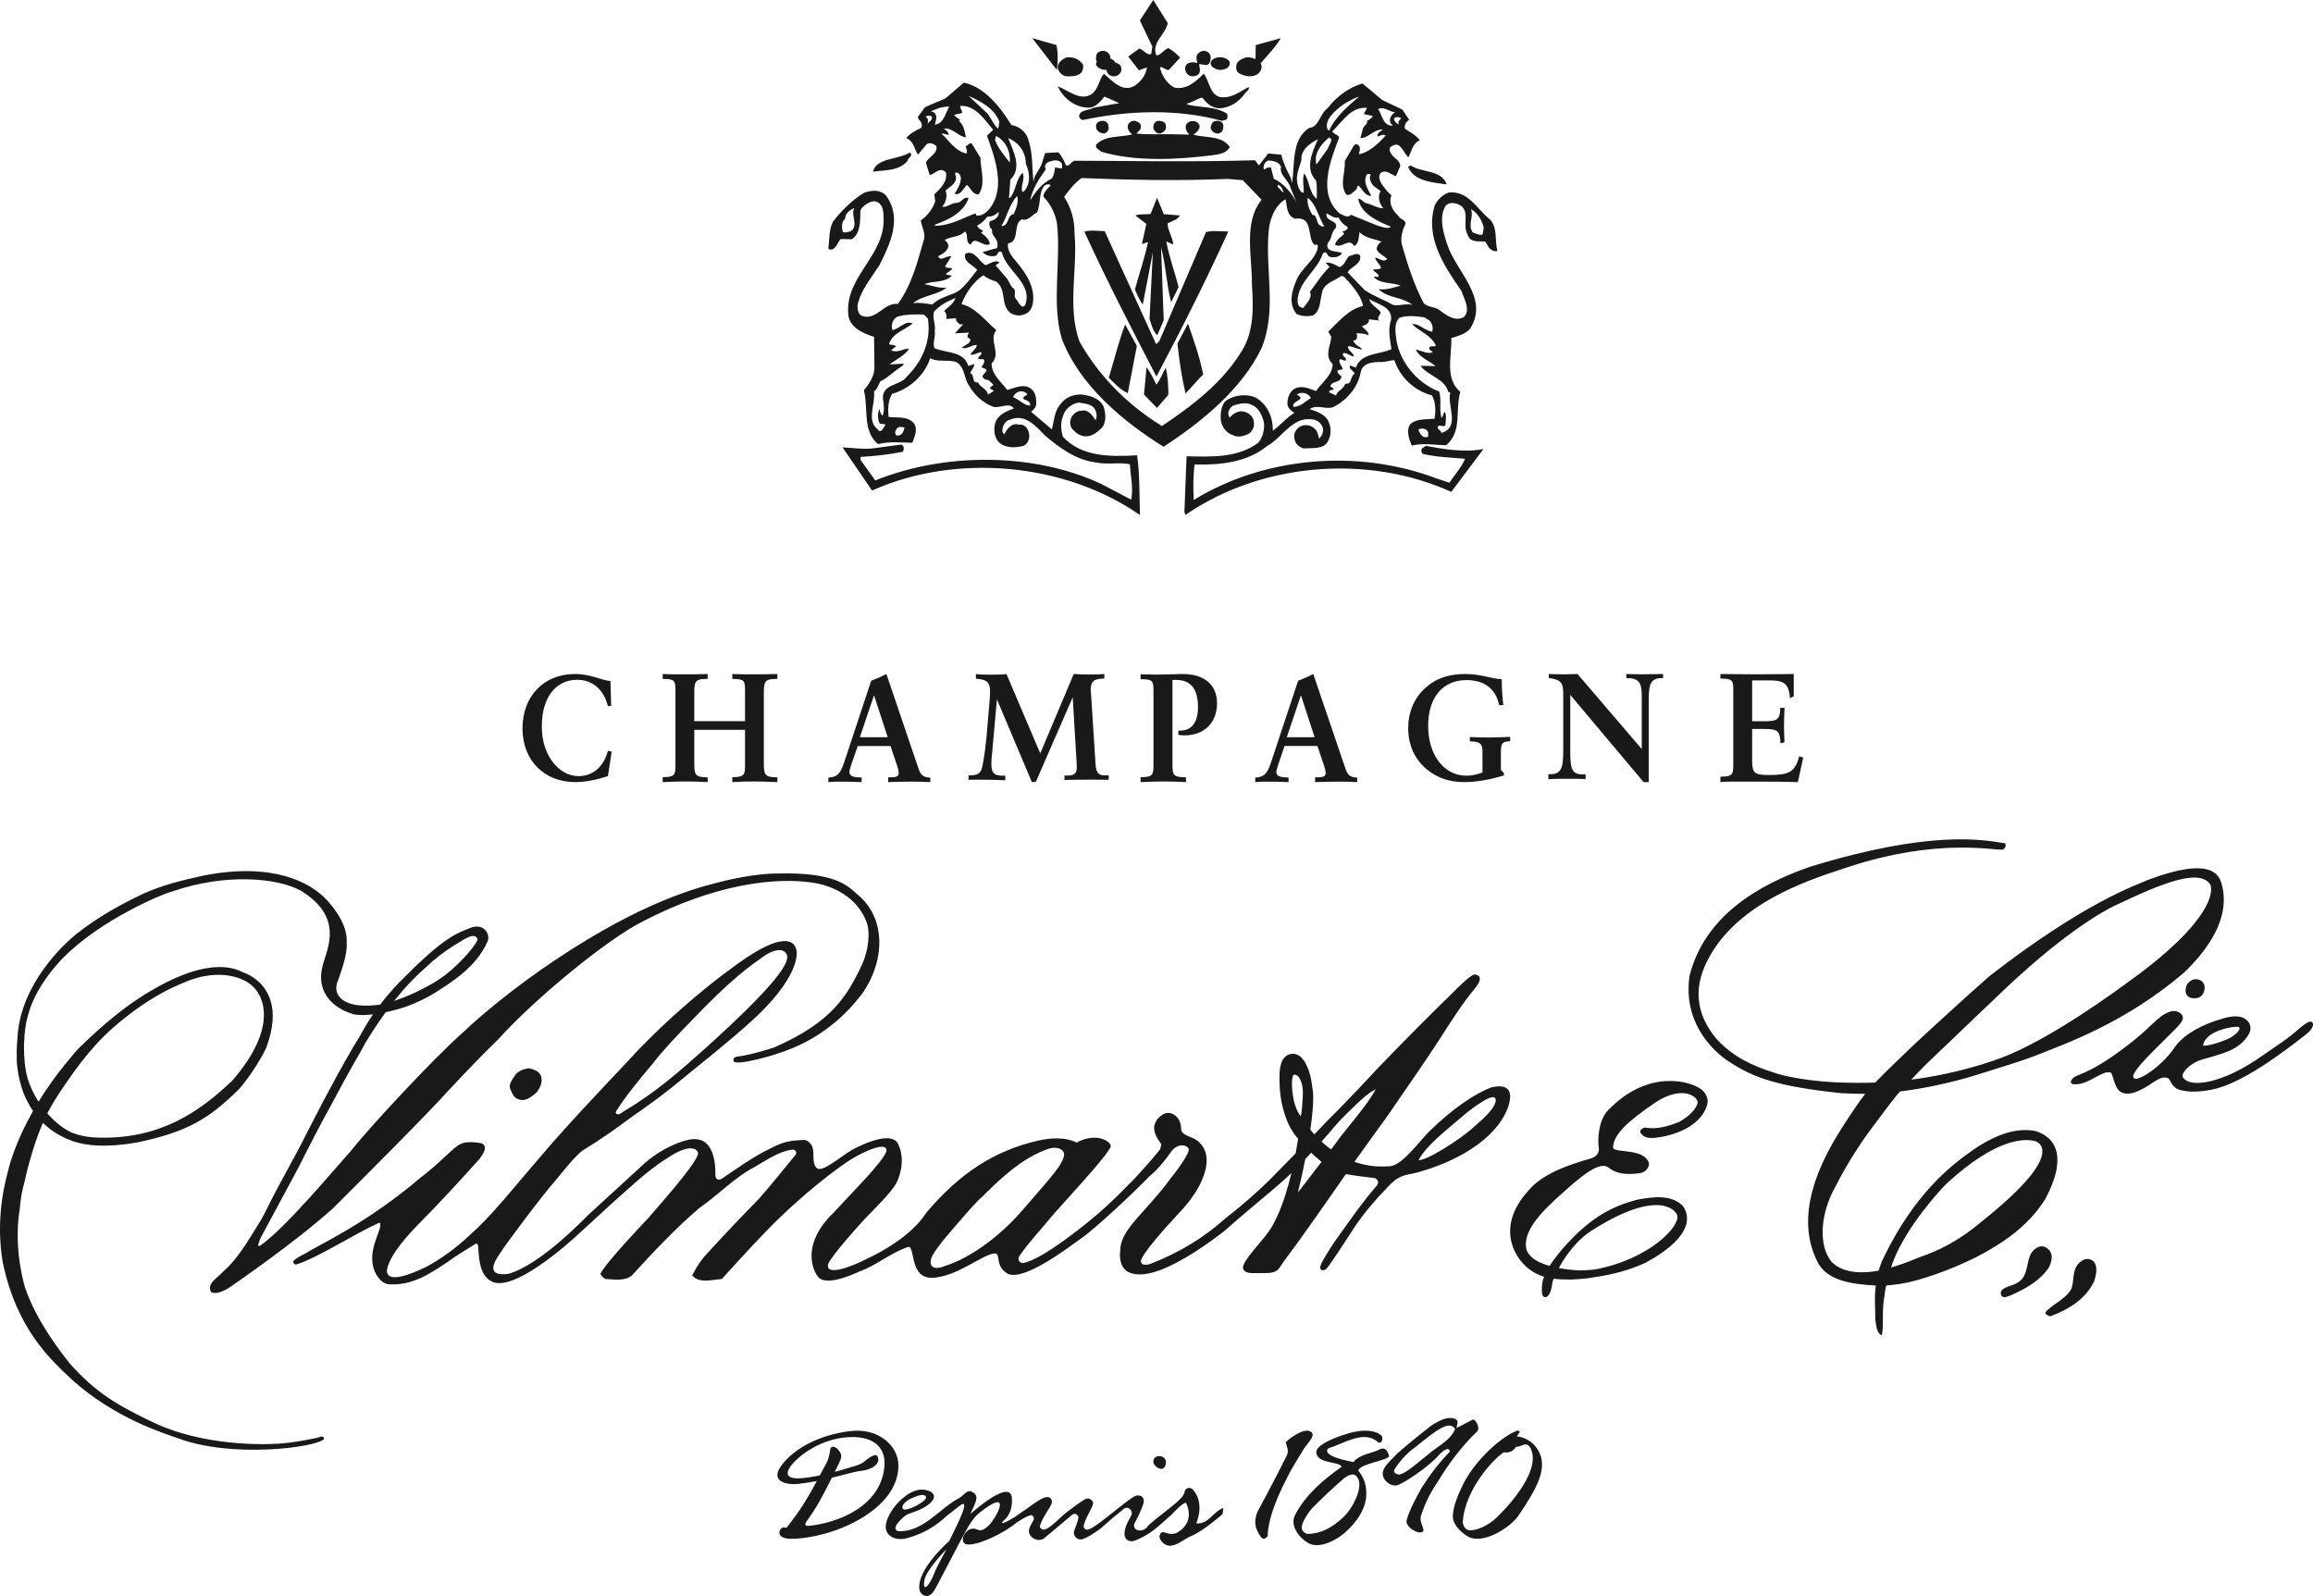 <svg xmlns="http://www.w3.org/2000/svg" xmlns:xlink="http://www.w3.org/1999/xlink" width="300" height="207" viewBox="0 0 300 207">
  <defs>
    <path id="path-1" d="M163.496,8.221 C163.537,8.282 163.574,8.347 163.604,8.415 C163.737,8.892 163.434,9.364 163.143,9.599 C162.408,10.064 161.541,9.931 160.829,9.562 C160.253,9.312 160.269,8.715 160.419,8.243 C160.579,7.885 161.166,7.538 161.752,7.422 C162.156,7.431 162.528,7.517 162.838,7.668 L162.874,5.849 L166.116,4.948 C165.474,6.08 164.429,7.128 163.496,8.221 Z M144.627,8.111 C144.964,8.185 145.281,8.358 145.407,8.65 C145.628,9.415 145.037,9.908 144.45,9.896 C143.98,9.886 143.636,9.622 143.525,9.119 L143.534,9.069 C142.941,9.103 142.283,8.782 142.149,8.384 C142.153,8.241 142.191,8.098 142.264,7.967 C142.059,7.688 142.168,7.262 142.279,6.933 C142.871,6.312 143.925,6.586 144.028,7.48 L144.005,7.586 C144.308,7.698 144.552,7.867 144.628,8.092 C144.628,8.098 144.628,8.105 144.627,8.111 Z M137.018,5.845 C137.25,6.805 137.225,8.119 137.077,9.072 L133.884,4.948 L137.018,5.845 Z M156.487,8.45 L155.538,8.306 C155.529,8.557 155.757,9.198 155.51,9.578 C155.144,9.953 154.307,10.062 153.958,9.543 C153.722,9.286 153.612,8.773 153.859,8.396 C154.223,8.02 154.82,8.035 155.298,8.167 C155.182,7.781 155.074,7.146 155.439,6.9 C155.929,6.397 156.763,6.542 156.988,7.186 C157.098,7.698 156.969,8.331 156.487,8.45 Z M158.82,8.961 C158.358,9.182 157.751,9.058 157.301,8.711 C156.852,8.364 157.015,7.915 157.331,7.69 C157.951,7.243 159.015,7.373 159.456,7.95 C159.6,8.293 159.428,8.858 158.82,8.961 Z M140.332,9.317 C139.881,9.918 138.991,9.904 138.408,9.894 C137.816,9.882 137.389,9.391 137.251,9.025 C136.97,8.285 137.723,7.687 138.318,7.446 C139.057,7.34 139.784,7.596 140.217,8.093 C140.65,8.343 140.488,8.95 140.332,9.317 Z M151.462,2.994 C151.174,4.469 149.341,5.51 149.954,7.143 C150.474,7.287 150.875,6.487 151.529,6.232 C152.043,6.51 152.555,6.926 153.061,7.476 L151.605,9.059 C151.218,9.189 150.707,8.502 150.445,8.763 C150.683,9.851 151.439,10.943 152.34,11.369 C153.889,11.668 155.075,10.612 156.127,9.555 C156.885,10.519 156.859,12.133 158.147,12.564 C159.559,12.864 160.748,11.942 161.925,11.292 C162.18,11.569 161.524,11.96 161.39,12.229 C160.588,13.283 159.542,13.939 158.249,14.046 C157.214,14.029 156.572,13.478 155.938,12.652 C155.287,12.773 154.633,13.299 153.988,13.418 L153.985,13.556 C155.65,13.99 157.603,13.761 159.138,14.738 C159.263,15.015 159.254,15.411 158.993,15.542 L158.472,15.669 C152.674,14.066 146.199,14.335 140.471,15.563 C140.215,15.563 139.959,15.286 139.965,15.021 C140.107,14.209 141.142,14.369 141.798,13.98 L145.179,13.374 L143.249,12.526 C142.72,13.187 142.057,13.986 141.154,13.964 C139.468,13.932 137.936,12.819 137.19,11.188 C138.602,11.761 140.127,13.135 141.572,12.22 C142.49,11.569 142.517,10.355 143.176,9.563 C144.321,10.53 145.588,12.037 147.164,11.123 C147.951,10.603 148.608,9.805 148.759,8.735 L147.722,9.117 L146.329,7.335 L147.774,6.289 C148.286,6.437 148.791,7.253 149.314,6.991 L149.463,6.054 L147.844,2.655 L149.579,0 L151.462,2.994 Z M150.533,17.286 C150.137,17.417 149.875,17.141 149.613,16.738 C149.497,16.191 149.768,15.662 150.303,15.669 C150.693,15.68 151.226,15.822 151.219,16.359 C151.335,16.769 150.935,17.159 150.533,17.286 Z M154.783,17.468 C156.359,17.912 158.473,17.542 159.504,19.067 C159.093,19.88 158.162,19.999 157.369,20.116 C152.741,20.707 147.321,21.004 142.857,19.684 C142.599,19.404 141.941,19.256 142.214,18.716 C143.429,17.515 145.4,17.826 146.861,17.44 C146.473,17.167 146.086,16.607 146.357,16.073 C146.633,15.665 147.161,15.54 147.551,15.82 C148.076,15.969 148.064,16.645 147.792,16.918 L147.392,17.319 C148.843,17.487 150.425,17.382 151.874,17.41 L154.255,17.457 C153.991,17.188 153.48,16.487 154.015,15.954 C154.425,15.552 155.476,15.577 155.597,16.397 C155.588,16.802 155.18,17.211 154.783,17.468 Z M157.891,17.319 C157.516,17.308 157.143,17.026 157.025,16.618 C157.028,16.219 157.29,15.679 157.667,15.701 C158.172,15.568 158.799,15.856 158.657,16.522 C158.649,17.061 158.266,17.326 157.891,17.319 Z M143.218,17.319 C142.823,17.314 142.161,17.03 142.17,16.487 C142.051,16.089 142.449,15.684 142.852,15.692 C143.391,15.568 143.78,15.981 143.771,16.393 C143.896,16.794 143.624,17.199 143.218,17.319 Z M187.597,23.916 C185.707,23.644 183.408,23.483 182.645,21.678 L182.925,21.442 C184.384,22.424 186.832,21.992 187.603,23.793 L187.597,23.916 Z M113.223,22.267 C113.681,20.449 116.453,20.74 117.999,19.793 C118.541,20.168 117.704,20.519 117.695,20.884 C116.555,22.203 114.758,22.047 113.223,22.267 Z M187.95,24.961 C190.446,24.741 191.574,27.125 193.255,28.47 C194.274,29.543 193.851,31.24 194.215,32.554 C193.819,32.684 193.302,32.411 193.046,32.012 L192.67,31.355 C191.755,31.204 190.705,31.569 190.332,30.385 C189.57,29.055 190.92,27.115 188.97,26.422 C188.452,26.278 187.924,26.268 187.527,26.657 C186.585,28.076 187.195,30.191 187.691,31.644 C188.797,35.208 193.314,38.704 190.615,42.72 C189.943,43.365 189.025,43.608 188.236,43.855 C188.317,46.216 187.349,49.085 189.404,50.831 C188.705,53.179 189.697,55.954 187.568,57.749 C186.126,57.721 184.56,57.426 183.118,57.792 C182.748,56.996 182.366,55.806 182.902,55.034 C183.712,54.259 185.016,54.418 186.064,54.309 C186.215,53.387 186.242,52.211 185.733,51.284 C183.512,50.711 181.589,48.971 180.858,46.723 C180.329,46.711 179.792,46.965 179.142,46.953 C178.094,46.937 176.784,47.041 176.496,48.213 C176.205,50.045 174.859,51.721 173.271,52.609 C172.208,53.378 170.927,52.302 169.858,53.066 C170.769,53.343 171.938,53.764 172.317,54.69 C172.686,55.488 172.674,56.401 172.264,57.18 C171.713,58.351 170.151,58.059 169.103,58.168 C168.58,58.024 168.064,57.625 167.946,57.1 C167.7,56.434 167.972,55.783 168.504,55.4 C169.029,55.019 169.953,55.039 170.462,55.571 C170.85,55.843 170.971,56.371 171.088,56.899 C171.488,56.51 171.768,55.859 171.515,55.33 C171.265,54.799 170.748,54.398 170.092,54.383 C167.614,54.071 166.249,56.801 164.398,57.812 C161.737,59.987 158.324,60.317 154.925,60.249 C154.764,61.829 154.734,63.26 154.832,64.84 C163.975,59.253 176.04,58.172 186.306,62.05 L187.995,62.611 C188.67,61.574 189.61,60.541 190.021,59.501 C188.191,59.336 186.359,59.301 184.535,58.868 C184.285,58.597 184.291,58.207 184.55,58.082 L184.948,57.831 C187.296,58.266 189.903,58.715 192.403,58.241 L188.236,63.795 C177.339,58.856 163.564,60.032 153.748,66.783 L153.621,66.388 L153.901,59.179 C157.041,59.239 160.567,59.441 163.229,57.394 C163.766,56.752 164.049,55.703 163.934,54.787 C163.688,53.863 163.316,52.938 162.406,52.529 C161.631,52.119 160.712,52.357 159.922,52.609 C159.387,52.99 159.115,53.64 159.495,54.174 C159.892,53.654 160.697,53.149 161.47,53.426 C161.993,53.565 162.638,54.106 162.626,54.761 C162.745,55.289 162.474,55.806 162.071,56.192 C161.417,56.57 160.489,56.817 159.845,56.407 C158.931,56.136 158.298,55.066 158.321,54.151 C158.333,53.235 158.489,52.184 159.279,51.807 C160.345,51.176 161.913,51.07 162.949,51.617 C164.501,52.567 165.124,54.285 165.088,55.859 C166.019,55.224 166.822,54.186 167.885,53.553 C167.5,53.283 166.85,52.877 166.995,52.095 C167.01,51.436 167.423,50.528 168.213,50.279 C169.133,50.044 169.907,50.443 170.686,50.722 C171.497,49.557 172.825,48.666 172.85,47.224 C171.694,46.152 172.643,44.726 172.662,43.676 L172.28,43.014 C173.614,41.73 174.96,40.053 176.798,39.692 C176.56,38.505 175.793,37.576 174.902,36.502 C174.637,36.369 174.264,35.444 173.729,35.956 C172.936,36.465 171.614,36.833 171.461,38.009 C171.18,39.056 171.285,40.24 170.363,40.877 C169.568,41.124 168.656,40.971 168.137,40.699 C167.115,39.371 167.54,37.802 168.089,36.502 C168.65,34.811 170.763,33.67 170.93,31.974 C170.939,31.573 170.542,31.831 170.41,31.694 C169.512,30.633 170.348,28.021 167.987,28.366 C166.819,27.945 166.971,26.77 166.736,25.844 C165.402,26.613 164.715,28.301 164.557,29.876 C164.064,35.109 165.664,40.258 163.602,45.201 C161.008,50.531 155.818,54.757 150.913,57.943 C145.483,54.555 139.946,49.849 137.708,43.904 C136.352,39.285 137.649,33.796 137.085,28.934 C136.854,27.621 136.216,26.422 135.326,25.49 C135.338,24.961 135.867,24.447 136.266,24.063 C136.143,23.799 135.741,23.924 135.488,24.051 C134.678,24.951 135.045,26.399 134.497,27.573 C133.837,27.82 133.428,28.728 132.518,28.446 C131.326,29.083 132.327,31.334 130.75,31.566 C130.604,32.215 130.988,32.878 131.373,33.413 C132.777,35.017 134.049,36.746 134.016,38.713 C133.998,39.632 133.72,40.542 132.795,40.785 C132.266,41.034 131.616,40.897 131.1,40.625 C129.678,39.546 130.633,37.596 129.212,36.518 C128.688,36.372 128.042,36.107 127.532,35.698 C126.204,36.591 125.258,38.012 124.706,39.445 C126.53,39.875 127.807,41.61 129.224,42.815 C128.151,44.105 129.948,45.848 128.612,47.132 C128.586,48.576 129.872,49.516 130.639,50.583 C131.56,50.341 132.75,49.708 133.658,50.381 C134.299,50.788 134.416,51.578 134.401,52.365 C134.392,52.757 134.118,53.147 133.723,53.402 L136.428,55.687 C136.713,54.638 136.74,53.326 137.541,52.425 C138.21,51.524 139.135,51.147 140.311,51.168 C141.356,51.32 142.66,51.61 143.162,52.8 C143.409,53.59 143.517,54.644 142.974,55.42 C142.447,55.932 141.908,56.449 141.125,56.565 C140.466,56.678 139.819,56.407 139.307,55.869 C138.789,55.468 138.672,54.811 138.944,54.163 C139.218,53.64 139.747,53.256 140.269,53.268 C141.197,53.025 141.822,54.086 142.081,54.484 C142.352,54.095 142.234,53.437 141.979,53.036 C141.597,52.375 140.681,52.357 139.899,52.211 C139.113,52.327 138.185,52.963 137.905,53.875 C137.491,54.921 137.609,55.706 137.849,56.63 C140.287,59.301 144.078,59.247 147.486,59.048 C147.833,61.42 147.774,64.308 147.856,66.801 C138.176,60.047 124.063,58.721 113.104,63.619 L109.286,58.032 C110.596,58.059 112.029,58.35 113.471,58.118 L116.886,57.661 C117.274,57.797 117.265,58.19 117.129,58.581 C115.422,58.942 113.453,59.164 111.619,59.26 L111.616,59.655 L113.524,62.315 C122.494,58.689 134.016,58.654 142.83,62.765 L146.722,64.811 C147.011,63.239 146.647,61.917 146.549,60.213 C145.113,59.922 143.665,60.29 142.234,59.994 C139.624,59.679 137.556,58.201 135.502,56.451 C134.34,55.251 132.932,53.644 131.088,54.398 C130.433,54.52 130.025,55.162 130.013,55.821 C130.007,56.082 130.133,56.217 130.263,56.348 C130.539,55.7 131.212,54.794 132.118,55.072 C132.777,54.953 133.291,55.492 133.412,56.018 C133.661,56.678 133.379,57.587 132.721,57.841 C131.67,58.086 130.359,58.187 129.458,57.254 C128.95,56.587 128.833,55.667 129.117,54.754 C129.532,53.709 130.583,53.337 131.508,52.963 C130.873,52.163 129.804,52.93 128.894,52.784 C127.332,52.223 126.18,51.022 125.425,49.565 C125.046,48.641 124.944,47.322 123.906,46.91 C122.861,46.63 121.545,46.99 120.641,46.454 C119.942,48.666 117.945,50.464 115.703,51.078 C115.166,51.984 115.148,53.031 115.252,54.083 C116.297,54.234 117.874,53.874 118.643,55.069 C119.011,55.863 118.605,56.647 118.329,57.426 C116.889,57.394 115.321,57.232 113.877,57.599 C111.814,55.85 112.658,52.983 112.047,50.609 C112.719,49.837 113.395,48.8 113.416,47.748 L113.369,43.68 C111.934,43.258 110.118,42.44 110.02,40.729 C109.594,35.735 115.013,33.091 114.587,27.96 C114.608,27.175 114.365,26.253 113.453,26.107 C112.799,26.091 112.002,26.601 111.595,27.249 C111.567,28.56 111.665,30.266 110.473,31.029 L109.031,31.003 C108.634,31.391 108.343,32.691 107.438,32.286 C107.588,31.104 107.491,29.79 108.032,28.755 C109.107,27.33 110.578,25.92 112.032,25.026 C112.954,24.654 114.134,24.545 114.904,25.344 C117.073,28.277 115.437,31.655 114.07,34.381 C112.993,36.065 111.653,37.614 111.222,39.576 C111.21,40.227 111.327,40.882 111.976,41.029 C113.801,41.459 114.629,39.245 116.458,39.415 C118.347,36.826 119.061,33.692 119.903,30.827 C119.918,29.906 119.539,29.373 119.425,28.584 C120.217,28.072 121.017,27.043 121.299,26.129 L121.19,25.205 C121.992,24.438 122.923,23.54 122.688,22.352 C121.915,21.55 121.243,22.589 120.587,22.708 L120.091,21.116 C120.368,20.339 121.69,19.971 121.443,18.916 C121.058,18.649 120.538,18.378 120.144,18.759 L119.07,20.052 C118.559,19.383 118.578,18.335 117.539,17.915 C117.942,17.406 118.738,16.896 119.395,16.646 C119.795,16.259 119.413,15.727 119.157,15.457 L119.031,15.194 L119.974,13.9 L122.611,12.772 L125.011,10.721 C127.754,11.3 129.788,13.963 131.185,16.222 C132.231,16.373 133.129,17.178 133.373,18.106 C133.992,19.956 133.828,21.656 134.049,23.626 C134.066,22.711 134.866,22.067 135.144,21.155 L135.561,19.852 L137.267,19.754 C137.782,20.286 138.031,20.952 138.281,21.475 C138.672,21.615 138.944,20.967 139.341,20.845 C147.196,20.869 154.915,21.024 162.77,20.783 L163.285,21.454 L164.495,19.901 L166.187,20.064 C166.434,21.116 166.936,22.183 167.438,23.106 L167.555,23.764 C167.996,21.546 167.408,18.121 169.79,16.598 C171.1,16.489 171.139,14.786 172.199,14.022 C173.405,12.468 175.001,11.319 176.717,10.83 L179.287,12.977 L181.882,14.209 L182.775,15.543 C182.378,15.796 182.114,16.183 182.227,16.709 C182.866,17.118 183.657,17.522 184.156,18.192 C183.231,18.568 183.09,19.611 182.673,20.394 C182.021,19.852 181.663,18.274 180.619,18.907 C180.082,19.027 180.199,19.686 180.452,19.956 C180.708,20.48 181.621,20.765 181.607,21.555 L181.054,22.854 C180.538,22.711 179.765,21.911 179.106,22.418 C178.702,22.807 178.951,23.469 179.204,23.861 C179.589,24.397 179.977,24.931 180.482,25.335 C180.073,26.244 180.581,27.305 181.345,27.974 C181.598,28.504 182.517,28.524 182.24,29.174 C181.842,29.95 181.553,31.127 181.921,32.051 C182.652,34.56 183.404,36.934 184.661,39.325 C185.17,39.861 185.962,39.745 186.606,40.152 C187.512,40.82 188.67,41.766 189.857,41.13 C190.794,40.232 189.903,38.772 189.534,37.716 C187.246,34.389 184.825,30.798 186.088,26.624 C186.497,25.844 187.161,25.205 187.95,24.961 Z M192.295,30.423 L192.448,29.504 C192.203,28.584 191.699,27.653 190.791,27.115 C191.161,28.167 190.353,29.073 190.994,30.138 C191.382,30.272 191.904,30.547 192.295,30.423 Z M188.097,50.935 L187.836,50.797 C187.349,49.085 185.26,48.782 184.236,47.447 L186.2,47.486 C185.428,46.814 184.123,46.393 183.627,45.338 C184.406,45.48 185.312,46.029 185.842,45.641 L185.457,45.376 C185.075,44.711 186.118,44.995 186.249,44.864 C185.624,43.409 184.061,42.984 183.16,42.048 C184.082,41.935 184.72,42.871 185.762,43.017 C185.906,42.497 185.783,41.971 185.401,41.569 L184.751,41.165 C183.836,41.011 182.412,40.856 181.491,41.228 C180.948,41.742 180.933,42.662 181.04,43.448 C181.245,46.603 183.675,49.667 186.655,50.778 C187.022,51.833 186.612,53.268 186.982,54.195 C187.249,53.935 187.123,53.673 187.386,53.417 C187.642,53.812 187.503,54.597 187.493,54.99 C187.484,55.516 186.837,55.106 186.57,55.233 C186.171,55.619 186.952,55.767 186.942,56.157 C189.448,55.424 187.669,52.633 188.097,50.935 Z M176.969,37.596 C178.132,38.405 179.436,38.83 180.605,39.509 C181.251,39.781 182.44,39.284 183.204,39.555 C181.926,38.481 179.971,38.704 178.804,37.499 C179.848,37.65 180.763,37.279 181.682,37.035 C180.523,36.616 178.951,36.848 178.181,35.915 C178.446,35.792 178.702,36.057 178.837,35.798 C178.711,35.398 178.199,35.26 178.067,34.994 C178.464,34.871 178.854,35.01 179.121,34.752 C179.001,34.223 178.353,33.819 178.363,33.429 C178.887,33.435 179.398,34.104 179.929,33.588 C179.544,33.186 179.025,33.043 178.64,32.514 C178.39,32.113 178.792,31.591 179.186,31.341 C178.15,30.93 177.1,30.91 176.329,30.105 C176.193,30.761 176.305,31.551 175.641,31.927 C175.01,30.738 174.061,32.292 173.153,31.745 C173.303,31.094 173.966,30.711 174.363,30.327 L174.108,30.061 C174.375,29.936 174.902,29.814 174.775,29.419 C174.258,29.145 173.873,28.746 173.62,28.215 C172.963,28.333 172.581,27.933 172.064,27.66 C171.778,28.836 173.75,28.477 173.201,29.645 C172.668,30.034 172.78,30.955 172.249,31.463 C171.697,32.774 173.535,32.539 174.052,32.815 C173.784,33.334 173.127,33.453 172.471,33.311 C172.085,33.166 172.098,32.381 171.565,32.898 C170.865,35.111 168.354,36.508 168.301,39.001 C168.295,39.389 168.416,39.921 169.071,39.932 C169.476,39.285 170.271,38.64 169.894,37.852 C170.704,36.818 171.383,35.649 172.449,34.619 L171.932,34.081 C172.592,33.968 173.238,34.377 173.756,34.648 C174.416,34.396 174.56,33.614 174.966,33.227 C175.482,33.104 176.02,32.719 176.405,33.123 C176.643,34.309 175.198,34.541 174.789,35.328 L176.969,37.596 Z M175.077,47.4 L175.855,47.678 C176.548,45.724 178.902,46.03 180.482,45.277 C180.252,43.959 180.014,42.645 180.422,41.474 C180.602,39.766 178.634,39.468 177.602,38.791 C177.718,39.45 178.499,39.854 179.007,40.392 C179.26,40.794 178.476,41.034 178.854,41.57 L177.547,41.412 L177.544,41.673 C177.404,42.063 177.01,42.19 176.613,42.316 C176.998,42.714 177.518,42.984 177.506,43.512 C177.124,43.242 176.332,43.227 175.944,43.215 C176.067,43.613 176.055,44.268 175.533,44.125 C175.647,44.787 176.44,44.937 176.693,45.331 C176.029,45.316 175.518,44.912 174.859,44.898 C174.721,45.42 175.503,45.705 175.62,46.222 C175.094,46.216 174.718,45.687 174.19,45.806 C174.049,46.327 174.708,46.339 174.569,46.734 C174.296,46.858 174.175,46.6 173.784,46.589 C173.512,47.105 174.16,47.515 174.147,47.901 L173.497,48.023 C173.353,48.413 173.87,48.684 173.993,48.823 C173.852,49.735 172.813,49.319 172.536,50.106 C172.662,50.237 172.795,50.238 172.921,50.372 C173.174,50.77 172.399,50.362 172.387,50.885 L173.294,51.298 C173.444,50.644 174.225,50.531 174.502,49.748 C175.423,49.902 175.047,48.838 175.706,48.464 C175.589,48.063 174.93,47.92 175.077,47.4 Z M170.222,27.882 C170.622,27.758 170.736,28.417 170.859,28.69 C170.856,28.946 171.244,29.481 171.768,29.358 C171.004,28.165 170.769,26.586 169.617,25.642 C169.467,26.429 169.843,27.226 170.222,27.882 Z M169.103,24.976 C169.121,24.191 168.877,23.27 169.153,22.489 C169.916,23.552 169.759,24.991 170.783,25.798 C170.804,25.009 170.825,24.093 170.704,23.434 C169.162,21.832 170.258,19.62 170.942,18.061 C169.885,18.565 168.689,19.461 168.795,20.77 C168.51,21.82 167.963,22.856 168.339,24.048 C168.453,24.441 168.706,25.097 169.103,24.976 Z M164.85,21.742 L165.214,23.193 C166.507,23.745 167.658,25.208 168.163,26.271 L167.411,24.42 C167.171,23.363 165.879,22.684 166.157,21.638 C165.91,20.978 165.127,20.833 164.471,20.818 C163.945,21.071 163.802,21.589 163.928,21.986 C164.193,21.862 164.585,21.609 164.85,21.742 Z M165.719,23.992 L165.713,24.254 C165.975,24.391 166.222,24.925 166.486,24.925 C166.357,24.53 166.119,23.999 165.719,23.992 Z M135.658,21.951 C134.712,23.246 133.902,24.539 133.609,25.98 C134.284,24.943 135.097,23.779 136.422,23.149 C136.685,22.764 136.824,22.105 136.836,21.716 L137.75,21.861 L137.761,21.469 C137.773,20.81 136.857,20.664 136.328,20.914 C135.937,20.908 135.27,21.421 135.658,21.951 Z M132.586,24.91 C132.983,24.782 133.117,24.397 133.252,24.135 C133.664,23.228 133.428,22.042 133.051,21.247 C133.076,19.805 132.189,18.473 130.759,17.915 C131.382,19.507 132.648,21.76 131.045,23.303 L130.87,25.665 L130.997,25.666 C131.804,24.762 131.702,23.314 132.633,22.417 C133.015,23.213 132.339,23.99 132.586,24.91 Z M129.875,29.315 C130.923,29.336 130.565,27.885 131.482,27.774 C131.757,27.125 132.167,26.211 131.923,25.419 C130.848,26.578 130.691,28.021 129.875,29.315 Z M131.791,38.799 C132.173,39.206 132.416,40.129 132.947,39.611 C134.049,36.746 130.547,35.233 129.942,32.726 C129.687,32.464 129.419,32.717 129.279,33.112 C128.756,33.362 127.84,33.208 127.461,32.678 C128.112,32.554 128.645,32.31 129.299,32.19 C129.572,31.543 129.194,31.003 128.812,30.476 C128.55,30.206 128.827,29.688 128.436,29.547 C128.306,29.285 128.192,28.628 128.589,28.634 C129.111,28.518 129.646,28.003 129.523,27.474 C129.123,27.856 128.729,28.113 128.072,28.099 C127.669,28.613 127.27,29.002 126.738,29.255 C126.858,29.645 127.252,29.787 127.514,29.926 L127.243,30.185 C127.76,30.58 128.278,30.988 128.392,31.65 C127.47,32.159 126.451,30.428 125.908,31.727 C125.129,31.45 125.669,30.413 125.156,30.012 C124.482,30.785 123.311,30.633 122.515,31.135 C122.771,31.273 123.025,31.677 123.023,31.932 C122.876,32.591 122.214,32.969 121.69,33.222 C121.936,34.013 122.735,33.112 123.387,33.258 L122.58,34.55 C122.706,34.815 123.357,34.699 123.487,34.833 C123.351,35.224 122.826,35.212 122.688,35.606 L123.472,35.75 C122.399,36.777 120.969,36.357 119.915,36.86 C120.826,37.005 121.733,37.421 122.781,37.305 C121.455,38.33 119.622,38.298 118.423,39.325 C119.213,39.207 120.124,39.359 120.908,39.501 C121.709,38.734 122.632,38.487 123.554,38.11 C125.005,37.619 125.822,36.057 126.756,35.028 C126.248,34.364 124.811,33.939 125.228,32.898 C126.414,32.393 126.911,33.849 127.819,34.389 C128.342,34.273 129.009,33.629 129.658,34.036 L129.123,34.414 L130.404,35.887 C130.918,36.42 131.036,37.21 131.548,37.484 C131.804,38.012 131.4,38.398 131.791,38.799 Z M124.92,42.074 L124.521,42.066 C124.266,41.935 123.878,41.527 124.016,41.269 L122.706,41.374 C122.846,40.984 122.72,40.588 122.461,40.316 C122.999,39.805 123.657,39.423 123.936,38.64 C123.014,39.022 121.954,39.524 121.151,40.42 C120.873,41.209 121.384,42.004 121.237,42.916 C121.351,43.709 120.947,44.488 121.19,45.15 C122.747,45.837 124.975,45.485 125.595,47.465 L126.383,47.224 C126.377,47.607 125.977,48.003 125.84,48.389 C126.488,48.666 125.942,49.703 126.858,49.59 C127.111,50.25 128.022,50.404 128.139,51.189 L128.935,50.684 L128.418,50.407 C128.424,50.017 128.815,50.152 128.818,49.893 C128.562,49.622 128.306,49.225 127.784,49.216 C126.882,48.671 128.066,48.434 127.942,47.904 L127.296,47.629 C127.431,47.375 127.831,46.984 127.575,46.594 L126.92,46.574 C126.667,46.307 127.59,45.931 127.202,45.659 C126.805,45.78 126.278,46.035 125.884,46.03 C126.028,45.504 126.685,45.263 126.694,44.732 C126.039,44.717 125.375,45.365 124.729,45.09 C125.258,44.705 126.045,44.457 125.798,43.928 L125.533,43.795 C125.413,43.528 125.542,43.399 125.684,43.141 L123.847,43.237 L124.92,42.074 Z M114.516,51.709 C114.423,49.739 116.772,50.048 117.58,48.879 C119.583,46.953 120.814,44.226 120.35,41.329 L119.835,40.794 C118.79,40.773 117.613,40.753 116.691,40.993 C115.903,41.109 115.495,42.018 115.739,42.808 C116.661,42.699 117.336,41.53 118.377,41.947 C117.307,42.841 115.73,43.203 115.307,44.642 C115.571,44.776 115.965,44.65 116.22,44.919 L115.554,45.429 C116.464,45.843 117.132,45.201 117.912,45.213 C117.375,46.121 116.186,46.625 115.383,47.263 L117.225,47.168 L117.086,47.426 C116.029,48.063 115.225,48.969 114.168,49.471 C113.897,49.988 113.755,50.519 113.354,50.767 C113.589,52.216 112.361,54.555 113.786,55.626 C114.294,56.424 114.575,55.384 114.843,55.129 C114.716,54.858 114.189,55.114 114.062,54.847 C113.813,54.317 113.829,53.402 114.1,53.011 C114.091,53.406 114.214,53.667 114.476,53.935 C114.743,53.283 114.631,52.365 114.516,51.709 Z M121.246,29.145 L121.243,29.275 C123.202,29.315 124.796,28.297 126.509,27.677 L126.636,27.939 C127.287,28.084 127.951,27.573 128.356,27.058 C130.5,24.348 129.009,20.375 128.013,17.601 L128.815,16.83 C127.669,15.494 126.527,13.641 124.559,13.731 C124.423,13.989 124.811,14.259 124.799,14.652 L123.754,14.892 C123.875,15.157 124.266,15.298 124.521,15.57 L124.392,15.698 C125.031,16.231 125.147,17.148 125.264,17.811 C124.217,17.66 123.461,16.467 122.408,16.702 C122.667,16.837 123.052,17.11 123.043,17.503 C122.778,17.497 122.392,17.231 122.13,17.353 C123.16,18.295 123.918,19.62 125.351,19.913 C125.487,19.653 125.366,19.259 125.237,18.997 C125.505,18.866 125.775,18.48 126.036,18.613 L127.175,20.473 C127.15,21.914 127.896,23.764 126.953,25.19 C126.165,25.305 125.915,24.384 125.402,23.98 C125.005,24.364 124.592,25.404 123.81,25.133 C124.216,24.48 124.623,23.832 124.632,23.047 C124.512,22.652 124.389,22.387 123.995,22.375 C123.73,22.506 123.986,22.771 123.986,22.902 C124.1,23.826 123.175,24.2 122.641,24.714 C122.891,25.373 122.747,26.159 122.21,26.803 C122.858,26.946 123.396,26.302 124.048,26.313 C124.703,26.328 124.978,25.415 125.631,25.688 C124.938,27.641 122.962,28.524 121.246,29.145 Z M121.141,14.58 C121.653,14.983 121.381,15.633 121.24,16.161 C122.42,16.045 122.577,14.741 123.12,13.83 C122.201,13.812 121.542,14.064 120.753,14.444 L121.141,14.58 Z M120.08,15.22 C120.47,15.356 120.332,15.742 120.33,16.01 C120.593,15.752 120.99,15.494 120.861,15.098 C120.611,14.962 120.082,14.953 120.08,15.22 Z M129.052,18.15 C129.425,19.205 130.324,20.274 130.962,21.073 C131.12,19.764 130.488,18.308 129.197,17.627 L129.052,18.15 Z M129.476,16.709 L129.622,15.797 C129.003,14.082 127.19,13.127 125.631,12.438 L128.072,14.721 C128.586,15.384 128.956,16.314 129.476,16.709 Z M172.228,19.268 C172.372,18.742 173.032,18.102 172.384,17.826 C171.327,18.72 170.381,19.889 170.748,21.338 L172.228,19.268 Z M176.282,12.522 C174.837,13.023 173.512,13.913 172.569,15.077 C172.169,15.591 171.891,16.373 172.274,16.911 L172.401,16.913 C173.226,15.086 174.957,13.678 176.282,12.522 Z M176.896,14.768 L177.306,13.989 C175.216,13.812 174.129,15.76 172.795,17.047 C173.044,17.442 173.571,17.455 173.691,17.853 C172.592,20.717 170.801,25.142 173.762,27.692 C174.15,27.835 174.798,28.369 175.204,27.855 L178.572,29.229 C179.099,29.373 180.008,29.784 180.399,29.401 C178.72,28.709 176.508,27.748 176.156,25.775 C176.548,25.781 176.804,26.182 177.066,26.316 C177.844,26.459 178.616,27 179.41,27.017 C178.89,26.354 178.646,25.564 179.057,24.782 L178.153,24.11 C177.771,23.704 177.518,23.042 177.789,22.657 C177.663,22.524 177.398,22.519 177.266,22.648 C176.724,23.681 177.485,24.616 177.861,25.412 C176.948,25.395 176.705,24.471 176.193,24.063 C175.923,24.194 176.049,24.461 175.917,24.587 C175.518,24.842 175.118,25.49 174.598,25.219 C173.709,23.891 174.517,22.464 174.419,20.886 L175.641,18.813 L175.903,18.687 C176.687,18.961 176.276,19.608 176.27,20.005 C177.586,19.766 178.79,18.608 179.724,17.58 C179.336,17.309 178.927,17.698 178.666,17.687 C178.551,17.158 179.204,17.044 179.351,16.785 C178.165,16.765 177.485,17.93 176.446,17.904 L176.727,16.864 C176.739,16.338 177.524,16.088 177.269,15.693 C177.533,15.57 177.938,15.315 178.067,15.056 C177.676,14.92 177.154,14.907 176.896,14.768 Z M180.405,16.02 C180.027,15.484 180.569,14.706 180.96,14.583 C180.175,14.441 179.41,13.77 178.745,14.147 C179.251,14.816 179.354,16.388 180.664,16.292 L180.405,16.02 Z M181.463,16.171 C181.204,15.77 181.595,15.52 181.718,15.389 C181.601,15.127 180.948,15.112 180.81,15.375 C180.798,15.76 181.198,16.032 181.463,16.171 Z M185.234,56.651 L185.243,56.128 C185.121,55.601 184.47,55.458 183.944,55.706 C184.191,56.24 184.44,56.902 185.234,56.651 Z M168.193,51.194 C169.623,51.881 167.396,51.972 167.766,52.769 C168.689,52.784 169.359,52.002 170.019,51.628 C169.643,50.835 168.592,50.814 168.193,51.194 Z M133.243,51.167 C133.117,50.897 132.73,50.755 132.469,50.751 C131.945,50.74 131.547,51.129 131.406,51.519 C132.186,51.797 132.824,52.597 133.609,52.612 L133.609,52.481 C133.619,52.085 133.23,51.949 132.839,51.81 C132.454,51.539 133.112,51.29 133.243,51.167 Z M117.323,55.44 C117.061,55.437 116.538,55.162 116.27,55.679 C116.138,55.806 115.998,56.196 116.253,56.464 C116.907,56.614 117.175,56.089 117.323,55.44 Z M109.312,30.09 C109.57,30.226 109.967,30.105 110.364,29.979 C111.425,29.21 110.273,27.881 110.819,26.972 C110.285,27.226 109.623,27.6 109.61,28.393 C109.083,28.773 109.191,29.563 109.312,30.09 Z M196.735,186.286 C198.346,186.508 199.447,187.553 199.894,189.019 C200.299,190.798 199.599,192.723 196.892,196.649 C195.879,198.089 192.407,200.365 190.427,199.305 C189.689,198.899 188.222,197.704 188.455,196.345 C188.548,195.264 189.048,194.036 189.556,192.96 C190.848,190.009 194.242,186.569 196.753,185.558 C196.976,185.558 197.119,185.6 197.122,185.735 L196.735,186.286 Z M190.631,198.492 C192.109,198.449 193.663,197.359 194.304,196.629 C194.304,196.629 200.136,191.14 198.526,187.847 C197.953,186.792 197.314,187.742 196.647,187.634 C196.222,188.313 195.607,188.469 195.054,188.353 C193.598,189.307 190.079,193.157 189.725,197.282 C189.683,197.821 190.094,198.495 190.631,198.492 Z M191.663,185.584 C189.71,187.455 188.068,189.565 186.486,192.164 C185.149,194.13 184.706,195.432 184.293,196.62 C183.995,197.726 185.375,198.813 184.02,198.75 C183.369,198.633 182.346,197.957 182.431,197.22 C182.778,195.825 183.762,194.127 184.394,192.953 C185.53,191.181 186.737,189.617 188.068,188.255 C187.902,187.605 187.216,188.099 186.671,188.67 C185.41,190.173 181.96,192.499 181.117,192.661 C180.503,192.759 179.708,192.258 179.451,191.647 C178.946,190.547 180.248,189.565 181.232,188.516 C182.878,187.073 183.875,186.29 185.599,184.923 C186.806,184.162 187.788,183.661 188.754,184.035 C189.305,184.279 188.91,184.815 188.924,185.209 L191.069,184.097 C191.428,184.214 191.924,185.05 191.663,185.584 Z M181.424,191.251 C182.393,191.167 184.227,189.389 185.816,188.166 C187.213,187.159 188.216,186.536 188.735,185.349 C187.992,184.167 186.4,185.393 183.538,187.721 C182.521,188.385 181.336,189.762 180.871,190.594 C180.575,191.119 181.424,191.251 181.424,191.251 Z M178.954,187.975 C179.786,187.58 180.072,188.477 180.165,188.823 C180.227,189.398 176.364,189.814 176.174,190.73 C176.914,191.695 177.308,192.573 177.19,194.268 C176.917,196.38 175.274,198.158 173.972,199.163 C172.817,199.998 171.008,200.826 169.733,200.159 C168.377,199.381 167.252,197.78 168.016,196.401 C169.429,193.764 171.65,191.924 174.025,190.226 C173.61,189.519 171.076,189.867 170.752,188.549 C170.393,187.403 173.486,186.355 174.33,186.08 C177.888,184.859 179.281,186.126 179.287,186.395 C179.29,186.661 179.311,187.215 178.778,187.096 C176.976,185.376 174.339,187.222 172.343,187.826 C172.343,187.826 170.864,188.732 175.547,189.631 C176.386,188.566 178.128,188.477 178.954,187.975 Z M174.469,196.543 C175.374,195.601 176.665,193.288 176.218,191.94 C175.792,190.864 175.032,191.222 174.333,191.722 C172.889,192.986 171.917,193.892 170.443,195.349 C169.845,195.927 169.041,197.113 168.871,197.861 C168.747,198.415 169.05,198.824 169.585,198.945 C171.846,198.942 173.536,197.486 174.469,196.543 Z M166.76,187.071 C166.984,186.75 169.462,184.787 170.216,185.891 C170.421,186.497 169.587,187.15 169.038,188.04 C168.146,189.508 167.654,190.266 167.13,191.278 C166.418,192.669 164.471,196.37 164.415,199.242 C163.996,199.676 163.764,199.803 163.273,198.918 C162.638,197.878 162.746,197.083 163.065,196.128 C163.63,195.112 165.087,192.381 166.922,188.742 C167.179,188.04 166.922,187.752 166.76,187.071 Z M151.224,189.518 C151.247,190.115 150.97,190.76 150.218,190.404 C149.631,190.115 149.313,189.427 149.895,188.974 C150.312,188.749 151.06,188.806 151.224,189.518 Z M154.612,193.113 C154.918,193.357 156.235,194.801 155.161,197.574 C156.709,197.792 157.484,195.887 158.678,195.598 L158.566,196.383 C158.566,196.383 156.209,198.454 154.677,199.147 C153.468,199.605 152.825,200.484 151.62,200.484 C150.905,200.378 150.355,199.686 150.385,199.226 C150.75,198.036 151.311,199.394 152.672,198.789 C154.412,197.766 154.433,196.237 153.856,194.958 C153.668,194.662 152.222,196.129 151.978,196.423 C150.288,197.901 149.306,198.987 147.2,199.816 C146.722,199.995 146.016,199.923 145.858,199.141 C145.808,198.219 146.142,197.663 146.66,196.667 C147.116,196.04 146.354,195.253 145.787,195.676 C144.623,196.598 143.887,197.23 142.77,198.234 C141.818,198.917 141.127,199.402 140.346,199.639 C139.766,199.803 139.167,199.237 139.295,198.614 C139.417,198.216 139.766,197.474 139.877,196.834 C139.911,196.617 139.495,196.035 138.97,196.539 L135.344,199.587 C134.442,200.022 133.492,199.383 133.443,198.58 C133.569,197.494 134.501,197.098 133.9,196.554 C133.631,196.35 132.354,197.133 131.82,197.502 C131.584,197.695 131.326,197.889 131.019,198.099 C130.855,198.211 130.682,198.325 130.509,198.432 C130.464,198.459 130.423,198.485 130.379,198.511 C128.144,199.872 125.367,200.816 124.973,200.047 C124.687,199.483 125.078,198.815 125.62,198.442 C125.998,198.196 126.463,198.221 126.895,198.431 C127.286,198.633 127.968,198.258 128.618,197.415 C129.68,195.99 130.72,193.514 127.691,195.708 C125.796,197.076 125.932,197.324 121.598,205.523 C121.109,206.437 120.742,207.174 119.933,206.964 C119.59,206.872 119.319,206.535 119.26,206.196 C118.822,203.575 123.123,199.872 123.123,199.853 C124.399,197.287 125.972,194.122 124.431,195.319 C123.794,195.815 123.361,196.197 122.759,196.633 C121.759,197.568 120.198,198.804 117.715,199.474 C116.145,199.947 114.581,199.188 114.924,197.575 C115.238,196.266 116.235,194.986 117.264,194.17 C118.381,193.272 119.554,192.883 120.781,193.507 C121.336,193.947 121.232,194.425 120.568,195.024 C119.199,196.146 117.955,196.106 117.355,196.628 C117.355,196.628 115.359,198.211 116.488,198.598 C119.769,198.757 121.895,195.563 124.455,194.279 C124.482,194.26 124.502,194.24 124.529,194.221 C125.001,193.915 125.463,193.2 125.99,193.451 C127.11,193.976 126.604,194.71 125.861,196.361 C125.861,196.361 130.979,191.728 131.234,194.236 C131.364,195.445 130.938,196.539 130.37,197.028 C129.394,197.913 130.294,197.579 131.688,196.711 C132.04,196.489 132.536,196.077 132.946,195.846 C134.048,195.045 135.065,194.265 135.712,194.177 C136.315,194.091 136.626,194.641 136.306,195.23 C135.968,195.814 134.809,197.54 134.88,198.083 C135.506,199.197 137.194,196.956 138.604,195.943 C139.674,195.118 139.948,194.943 140.633,194.506 C141.298,194.075 141.795,194.681 141.78,194.963 C141.774,195.479 140.796,196.752 140.565,197.873 C140.516,198.211 140.744,198.425 141.08,198.396 C142.206,198.216 146.687,193.959 147.507,193.959 C148.11,193.916 148.492,194.301 148.301,195.03 C147.927,196.121 147.638,196.653 147.175,197.519 C146.743,198.371 147.933,198.889 148.7,198.15 C148.809,198.01 148.933,197.882 149.032,197.757 C151.219,195.865 153.461,194.494 153.628,193.554 C153.698,192.946 154.331,192.861 154.612,193.113 Z M119.899,204.925 C119.596,206.692 120.574,205.672 121.198,203.998 C121.598,202.992 122.768,200.946 122.768,200.946 C122.173,201.501 120.115,203.766 119.899,204.925 Z M120.115,194.202 C120.06,193.762 119.34,193.802 118.335,194.29 C117.728,194.488 116.72,195.256 117.138,195.733 C117.641,196.094 120.192,194.707 120.115,194.202 Z M101.379,190.044 C103.046,187.813 106.407,186.038 110.395,185.6 C114.022,185.21 116.468,187.558 116.528,189.974 C116.63,195.94 107.81,199.578 102.596,199.578 C101.364,199.578 100.875,199.07 101.173,198.471 C101.391,197.989 101.677,198.125 102.019,198.149 C102.155,197.989 102.288,197.827 102.393,197.665 C103.97,195.656 104.975,193.902 105.947,192.085 C105.208,192.23 104.429,192.358 103.539,192.463 C102.041,192.623 99.77,192.163 101.379,190.044 Z M104.96,197.895 C108.611,197.529 114.282,195.409 114.716,190.16 C114.916,187.764 113.345,186.339 110.434,186.385 C107.237,186.431 104.429,188.112 102.961,189.676 C101.784,190.919 101.766,191.865 103.863,191.725 C104.525,191.689 105.392,191.55 106.337,191.353 C106.631,190.807 106.92,190.252 107.231,189.676 C107.472,189.239 107.481,188.892 107.62,188.433 C107.677,188.202 107.629,187.834 107.844,187.698 C108.161,187.49 108.627,187.88 108.804,188.133 C109.214,188.731 109.264,188.871 108.693,190.044 C108.542,190.343 108.405,190.627 108.273,190.896 C109.084,190.685 109.9,190.447 110.655,190.205 C111.286,190.023 111.709,189.906 112.267,189.424 C112.72,189.031 113.648,188.409 113.847,188.941 C114.073,189.491 113.778,189.929 113.275,190.252 C112.476,190.782 111.64,190.712 110.639,190.966 C109.616,191.22 108.741,191.45 107.892,191.658 C106.524,194.396 105.818,195.671 104.655,197.253 C104.176,197.918 104.643,197.918 104.96,197.895 Z M78.847,100.664 C77.323,101.147 75.925,101.438 74.616,101.438 C70.543,101.438 67.769,98.585 67.769,94.478 C67.769,90.291 70.543,87.418 74.562,87.418 C76.701,87.418 78.108,88.284 79.178,88.321 L79.27,91.561 L78.847,91.583 C78.304,89.404 76.813,88.168 74.872,88.168 C72.07,88.168 70.276,90.466 70.276,94.203 C70.276,95.978 70.714,97.463 71.578,98.682 C72.507,99.973 73.741,100.664 75.033,100.664 C76.868,100.664 78.286,99.488 78.847,97.387 L79.339,97.483 L78.847,100.664 Z M91.784,100.816 L91.784,101.438 C90.766,101.377 89.775,101.354 88.774,101.354 C87.93,101.354 86.968,101.397 85.95,101.438 L85.95,100.795 C87.424,100.795 87.608,100.554 87.608,99.351 L87.608,89.646 C87.608,88.36 87.569,88.059 86.104,88.06 L85.95,88.06 L85.95,87.421 C86.741,87.46 87.68,87.46 88.774,87.46 C89.727,87.46 90.745,87.46 91.784,87.418 L91.784,88.059 L91.537,88.059 C90.26,88.059 90.051,88.378 90.051,89.707 L90.051,93.534 L96.633,93.534 L96.633,89.646 C96.633,88.36 96.596,88.059 95.129,88.059 L94.978,88.059 L94.978,87.418 C95.769,87.46 96.727,87.46 97.817,87.46 C98.647,87.46 99.662,87.46 100.826,87.418 L100.826,88.059 L100.577,88.059 C99.3,88.059 99.072,88.378 99.072,89.707 L99.072,98.992 C99.072,100.416 99.172,100.816 100.712,100.816 L100.826,100.816 L100.826,101.438 C99.697,101.397 98.685,101.354 97.795,101.354 C96.971,101.354 96.034,101.377 94.978,101.438 L94.978,100.795 C96.448,100.795 96.633,100.554 96.633,99.351 L96.633,94.657 L90.051,94.657 L90.051,98.992 C90.051,100.416 90.129,100.816 91.668,100.816 L91.784,100.816 Z M111.759,100.836 L111.759,101.438 C110.804,101.398 109.77,101.379 108.663,101.379 C108.32,101.379 107.901,101.398 107.438,101.438 L107.438,100.85 C108.704,100.795 109.047,100.211 109.523,98.777 L112.996,88.293 C113.587,88.078 114.259,87.785 114.967,87.418 L119.113,99.631 C119.399,100.503 119.72,100.836 120.661,100.85 L120.661,101.437 C119.814,101.398 119.015,101.376 118.23,101.376 C117.432,101.376 116.419,101.398 115.198,101.437 L115.198,100.816 L115.462,100.816 C116.229,100.816 116.569,100.718 116.569,100.233 C116.569,100.077 116.515,99.784 116.379,99.361 L115.499,96.757 L111.245,96.757 L110.423,99.145 C110.268,99.614 110.174,99.943 110.174,100.12 C110.174,100.663 110.649,100.836 111.759,100.836 Z M113.361,90.176 L111.525,95.615 L115.139,95.615 L113.361,90.176 Z M130.384,100.593 L130.384,101.196 C129.266,101.141 128.09,101.123 126.839,101.123 C126.416,101.123 126.023,101.123 125.62,101.141 L125.62,100.566 C126.647,100.566 127.119,100.411 127.347,99.663 C127.425,99.406 127.725,97.988 127.96,95.507 L128.314,91.34 C128.374,90.592 128.411,90.065 128.411,89.727 C128.411,88.446 127.993,88.132 126.572,88.031 L126.572,87.418 C127.141,87.504 127.84,87.504 128.639,87.504 C129.567,87.504 130.198,87.481 130.538,87.418 L134.922,97.71 L139.265,87.418 C139.948,87.459 140.648,87.481 141.372,87.481 C141.824,87.481 142.45,87.481 143.231,87.418 L143.231,88.012 C141.879,88.012 141.461,88.347 141.461,89.527 C141.461,89.572 141.501,89.807 141.521,90.223 L142.053,98.437 C142.11,100.058 142.261,100.566 143.342,100.566 C143.477,100.566 143.626,100.566 143.802,100.552 L143.802,101.141 C143.116,101.123 142.242,101.123 141.203,101.123 C140.026,101.123 138.981,101.123 138.07,101.163 L138.052,100.59 L138.392,100.59 C139.437,100.59 139.662,100.291 139.662,99.424 C139.662,99.212 139.643,98.931 139.623,98.638 L139.133,90.437 L134.352,101.399 L133.835,101.438 L129.303,90.696 L128.657,97.887 C128.623,98.242 128.582,98.619 128.582,98.988 C128.582,100.193 128.831,100.606 130.044,100.606 C130.141,100.606 130.255,100.593 130.384,100.593 Z M153.821,100.82 L153.821,101.438 C152.795,101.376 151.791,101.356 150.776,101.356 C149.932,101.356 148.96,101.399 147.934,101.438 L147.934,100.798 C149.414,100.798 149.607,100.554 149.607,99.358 L149.607,89.678 C149.607,88.394 149.566,88.095 148.086,88.095 L147.934,88.095 L147.934,87.456 C148.692,87.475 149.332,87.495 149.85,87.495 C151.27,87.495 152.434,87.418 153.345,87.418 C156.254,87.418 157.851,88.834 157.851,91.242 C157.851,93.672 156.236,95.381 153.634,95.381 C153.382,95.381 153.12,95.353 152.833,95.314 L152.833,94.757 L153.075,94.757 C154.563,94.757 155.382,93.695 155.382,91.694 C155.382,89.337 154.43,88.18 152.508,88.18 C152.359,88.18 152.226,88.18 152.072,88.199 L152.072,99.157 C152.072,100.518 152.169,100.798 153.821,100.82 Z M167.126,100.836 L167.126,101.438 C166.167,101.398 165.142,101.378 164.035,101.378 C163.689,101.378 163.267,101.398 162.81,101.438 L162.81,100.851 C164.074,100.793 164.416,100.212 164.891,98.777 L168.369,88.29 C168.961,88.075 169.63,87.784 170.334,87.418 L174.488,99.632 C174.771,100.502 175.095,100.836 176.033,100.851 L176.033,101.438 C175.192,101.398 174.381,101.378 173.603,101.378 C172.8,101.378 171.79,101.398 170.568,101.438 L170.568,100.817 L170.836,100.817 C171.593,100.817 171.943,100.716 171.943,100.234 C171.943,100.076 171.883,99.786 171.753,99.363 L170.873,96.755 L166.609,96.755 L165.792,99.145 C165.641,99.613 165.54,99.944 165.54,100.12 C165.54,100.662 166.012,100.836 167.126,100.836 Z M168.732,90.176 L166.901,95.613 L170.509,95.613 L168.732,90.176 Z M189.908,101.438 C188.012,101.438 186.416,100.895 185.097,99.816 C183.472,98.485 182.645,96.632 182.645,94.437 C182.645,92.376 183.417,90.557 184.803,89.29 C186.243,87.959 187.902,87.418 190.101,87.418 C192.037,87.418 193.519,88.05 194.779,88.093 C194.779,89.378 194.871,90.517 194.987,91.444 L194.443,91.466 C194.025,89.364 192.543,88.207 190.21,88.207 C187.184,88.207 185.234,90.404 185.234,94.111 C185.234,98.041 187.374,100.607 190.194,100.607 C190.816,100.607 191.507,100.473 192.281,100.203 L192.281,97.559 C192.281,96.462 192.007,96.174 190.644,96.153 L190.644,95.59 C191.528,95.633 192.394,95.651 193.2,95.651 C193.499,95.651 194.389,95.633 195.868,95.574 L195.868,96.133 C194.743,96.174 194.668,96.518 194.668,97.596 L194.668,99.859 L195.064,100.279 L195.064,100.571 C193.162,101.147 191.435,101.438 189.908,101.438 Z M205.653,100.415 L205.653,101.065 C205.036,101.006 204.278,101.006 203.37,101.006 C202.478,101.006 201.622,101.006 200.826,101.065 L200.826,100.415 L201.055,100.415 C202.478,100.415 202.753,99.635 202.753,97.423 L202.753,89.984 C202.753,88.597 202.494,88.146 200.882,87.933 L200.882,87.421 C201.273,87.421 201.92,87.459 202.827,87.459 C203.797,87.459 204.389,87.418 204.607,87.418 L212.938,97.15 L212.938,90.203 C212.938,88.48 212.513,87.951 211.025,87.951 L210.938,87.951 L210.938,87.418 C211.449,87.418 212.063,87.457 212.776,87.457 C213.971,87.457 214.929,87.418 215.702,87.418 L215.702,87.951 L215.543,87.951 C214.107,87.951 213.842,88.692 213.842,90.807 L213.842,101.438 L213.176,101.438 L203.667,90.121 L203.667,97.368 C203.667,99.635 203.81,100.439 205.262,100.439 C205.391,100.439 205.502,100.439 205.653,100.415 Z M226.474,101.377 L224.83,101.377 C224.197,101.377 223.638,101.377 223.14,101.438 L223.14,100.736 C224.62,100.736 224.809,100.495 224.809,99.293 L224.809,89.604 C224.809,88.318 224.773,88.019 223.297,88.019 L223.14,88.019 L223.14,87.418 C224.185,87.418 225.738,87.458 227.787,87.458 C230.575,87.458 232.202,87.418 232.654,87.418 L232.654,90.32 L232.165,90.546 C231.995,88.52 231.305,88.244 229.339,88.244 L227.254,88.244 L227.254,93.548 L228.832,93.548 C230.405,93.548 230.896,93.392 230.896,91.884 L230.896,91.809 L231.457,91.809 C231.422,92.665 231.388,93.392 231.388,94.03 C231.388,94.628 231.403,95.389 231.445,96.288 L230.929,96.408 C230.896,94.727 230.494,94.547 228.863,94.547 L227.254,94.547 L227.254,98.672 C227.254,100.256 227.581,100.517 229.376,100.517 C231.82,100.517 232.826,100.271 233.356,98.088 L233.884,98.254 L233.188,101.438 C231.347,101.377 229.846,101.377 228.68,101.377 L226.474,101.377 Z M283.478,128.385 C283.544,127.642 283.816,127.348 284.466,127.042 C285.329,126.854 285.964,127.383 285.95,128.114 C285.95,128.114 285.953,129.83 284.115,129.413 C283.715,129.309 283.421,128.844 283.478,128.385 Z M37.501,187.112 C38.362,187.026 41.217,186.511 41.477,186.385 C41.761,186.211 42.068,186.385 42.006,186.658 C40.851,187.772 30.064,189.133 23.171,186.571 C21.262,185.886 14.944,184 9.32,178.929 C6.722,176.458 2.219,172.571 0.362,163.748 C-0.016,161.608 -0.445,157.249 1.047,151.86 C1.298,150.805 2.114,147.918 4.284,144.097 C3.747,143.309 3.345,142.491 3.032,141.729 C2.973,141.572 2.935,141.421 2.827,141.092 C2.743,140.828 2.663,140.568 2.601,140.312 C2.517,139.999 2.449,139.701 2.393,139.404 C2.157,138.15 2.167,137.285 2.173,137.288 C2.13,135.956 2.253,134.792 2.322,133.88 C2.976,127.621 7.862,122.788 9.941,121.111 C12.753,118.905 15.561,117.36 18.498,115.953 C21.032,114.802 23.556,114.184 26.348,113.573 C35.7,111.712 40.19,114.739 41.681,116.054 C42.204,116.457 45.081,119.314 44.972,122.121 C45.066,123.445 44.607,125.093 43.705,127.539 C43.261,129.165 44.582,130.124 46.312,130.358 C46.448,130.376 46.646,130.395 47.139,130.42 C47.721,130.441 48.496,130.426 49.311,130.295 C50.625,128.574 51.821,127.364 52.338,126.864 C57.672,121.481 59.265,121.034 61.17,120.287 C62.924,119.747 63.585,121.322 63.257,122.046 C62.93,122.774 62.968,122.666 62.803,122.959 C61.565,125.168 59.541,126.789 57.008,128.384 C57.008,128.384 54.645,130.032 51.712,130.861 C51.092,131.038 50.533,131.174 50.021,131.285 C48.825,132.932 47.886,134.439 47.367,135.307 C47.181,135.656 46.938,136.109 46.587,136.736 C45.928,137.794 43.656,141.965 43.172,142.914 C41.56,145.792 39.744,149.367 38.747,151.36 C36.905,154.788 34.643,159.012 33.819,160.521 C33.606,161.094 33.255,161.74 33.711,161.583 C36.86,159.43 42.968,152.128 45.577,149.194 C48.01,146.111 56.101,137.438 59.733,134.186 C64.406,129.792 68.595,126.917 70.198,125.753 C81.837,117.648 89.339,115.408 93.031,114.481 C98.023,113.167 100.996,113.294 100.996,113.294 C108.151,113.117 109.911,114.816 111.086,115.907 C114.841,118.852 114.956,124.361 111.836,128.869 C109.896,131.393 106.564,134.895 100.692,136.7 C99.641,137.073 95.243,138.297 95.142,137.593 C95.021,136.926 95.811,137.073 96.211,136.95 C97.671,136.712 99.496,136.165 100.468,135.829 C107.929,132.549 109.911,129.171 111.907,124.891 C112.732,122.831 112.768,121.057 112.523,119.988 C112.093,118.477 110.543,115.572 105.997,114.575 C100.494,113.582 92.434,114.811 83.414,119.482 C78.835,121.754 69.377,129.506 64.62,134.803 C62.469,136.882 60.508,138.948 58.198,141.404 C55.611,144.343 44.768,155.142 43.196,156.713 C38.105,161.27 30.977,166.119 29.902,166.895 C29.072,167.456 27.965,167.94 27.385,167.574 C26.747,166.498 28.204,165.742 28.988,164.886 C30.469,163.584 31.585,161.903 32.943,159.707 C33.606,158.637 34.173,157.743 34.725,156.564 C35.809,154.31 38.555,149.465 39.519,147.492 C41.049,144.555 42.648,141.266 45.81,135.797 C46.135,135.288 46.404,134.851 46.631,134.471 C47.181,133.419 47.783,132.443 48.388,131.562 C47.225,131.705 46.478,131.656 45.964,131.573 C45.719,131.529 45.604,131.482 45.612,131.468 C44.03,130.967 42.608,129.98 41.97,128.434 C41.707,127.789 41.356,126.611 42.038,124.591 C42.951,121.865 43.891,118.532 39.013,115.516 C36.004,113.872 29.335,113.206 22.343,115.622 C20.878,115.995 13.063,119.329 8.296,124.13 C7.084,125.302 4.529,128.328 3.679,131.528 C3.006,133.634 2.879,137.338 3.58,139.875 C3.844,140.736 4.281,141.774 5.002,142.885 C6.095,141.106 7.469,139.166 9.196,137.133 C9.498,136.758 9.79,136.405 10.076,136.097 C10.171,136.003 10.262,135.914 10.357,135.82 C10.431,135.741 10.502,135.662 10.581,135.604 C13.432,132.819 16.022,130.79 17.838,129.589 C26.626,123.818 30.362,125.54 31.511,126.1 C33.959,126.978 36.166,129.507 35.109,133.981 C34.917,134.789 34.628,135.692 34.474,136.024 C33.77,137.543 31.724,140.668 30.619,141.633 C27.081,145.046 24.346,146.801 17.804,148.174 C13.686,148.889 11.187,148.588 9.506,148.027 C9.276,147.953 9.063,147.869 8.789,147.756 C8.68,147.707 8.573,147.659 8.473,147.613 C7.299,147.077 6.337,146.392 5.56,145.628 C4.048,149.143 3.227,153.097 3.227,153.097 C2.784,154.709 2.706,155.347 2.56,156.791 C1.68,162.137 3.267,167.051 3.267,167.051 C4.683,171.151 7.413,174.776 9.072,176.875 C12.486,180.678 15.242,182.286 20.06,184.572 C26.236,187.45 34.111,187.55 37.501,187.112 Z M56.066,124.696 C55.738,125.046 54.424,126.131 53.454,127.154 C52.639,127.978 51.856,128.895 51.13,129.817 C52.68,129.303 54.381,128.559 56.382,127.39 C56.845,127.098 57.3,126.782 57.749,126.457 C59.981,124.733 62.047,122.196 61.934,121.755 C61.583,121.101 60.836,121.458 60.114,121.877 C58.39,122.918 57.454,123.518 56.066,124.696 Z M12.334,135.607 C11.692,136.314 11.078,137.061 10.487,137.811 C9.506,139.113 7.286,142.153 6.136,144.394 C7.264,145.699 8.325,146.398 9.007,146.754 C9.075,146.784 9.143,146.824 9.223,146.857 C10.528,147.421 11.969,147.541 12.914,147.553 C20.99,147.721 26.047,144.029 30.12,140.163 C36.22,133.154 34.278,128.788 32.211,127.469 C32.211,127.469 29.025,125.068 23.555,127.568 C18.888,129.451 14.294,133.349 12.334,135.607 Z M298.201,133.416 C298.786,132.931 299.677,132.18 299.958,132.656 C300.191,133.248 299.4,133.938 298.852,134.357 C296.007,136.566 290.761,140.54 286.948,141.309 C285.605,141.58 283.726,141.787 282.395,141.234 C281.344,140.648 281.619,139.74 280.883,139.768 C280.447,139.703 280.099,139.88 279.49,140.237 C278.54,140.889 276.653,142.168 275.423,141.775 C274.156,141.478 274.113,139.2 273.733,139.092 L273.19,139.084 C271.851,139.46 270.512,140.79 268.916,140.616 C268.647,140.59 268.471,140.4 268.703,140.036 C269.256,139.18 270.336,139.763 275.306,136.066 C279.054,133.312 279.754,131.815 281.412,131.224 C282.034,130.991 282.641,131.212 282.943,131.554 C283.373,132.135 283.059,132.566 281.726,133.889 C280.256,135.416 275.978,139.3 276.771,139.8 C277.079,140.459 280.435,138.356 282.144,135.71 C283.435,133.972 285.893,132.812 288.045,132.18 C288.854,131.932 290.203,131.556 291.128,132.103 C291.793,132.512 292.071,133.168 291.768,133.969 C290.519,136.334 287.964,136.69 285.546,137.44 C284.054,137.895 282.921,139.142 283.094,139.656 C283.852,141.189 288.251,140.662 293.633,136.781 C295.092,135.766 296.787,134.698 298.201,133.416 Z M289.45,134.494 C290.441,133.834 290.726,133.289 290.265,133.177 C289.933,133.1 286.204,133.519 285.737,135.533 C285.856,135.93 288.957,134.877 289.45,134.494 Z M66.853,139.39 C67.241,138.906 67.887,138.663 68.532,138.55 C69.297,138.687 69.932,138.946 70.175,139.57 C70.418,140.442 70.021,141.181 69.498,141.791 C68.853,142.282 68.067,143.014 67.052,142.496 C66.545,142.236 66.425,141.74 66.179,141.242 C65.933,140.612 66.455,140.002 66.853,139.39 Z M263.903,146.671 C264.92,146.95 269.118,148.37 265.234,155.587 C263.01,159.084 259.717,161.289 256.267,163.078 C252.928,164.709 250.325,165.573 248.449,166.084 C248.354,166.112 248.207,166.152 247.84,166.242 C247.159,166.404 245.92,166.64 244.649,166.723 C244.452,167.426 244.497,167.761 244.334,168.599 C244.094,170.24 244.343,172.447 244.047,173.187 C243.392,172.91 243.345,171.85 243.231,171.184 L243.181,168.423 C243.181,168.423 243.172,167.72 243.293,166.732 C240.007,166.57 237.104,166.033 235.853,163.898 C232.854,158.31 235.468,152.057 238.057,147.656 C238.586,146.755 239.115,145.933 239.593,145.214 C240.309,144.11 241.167,142.842 241.925,141.873 C240.881,141.882 238.798,141.777 238.798,141.783 C230.879,140.945 227.564,139.876 224.346,137.751 C224.346,137.751 218.013,134.065 219.143,126.537 C221.081,118.903 227.91,114.754 234.93,112.367 C250.433,107.645 257.074,108.891 260.093,109.382 C260.222,109.788 260.084,109.916 259.819,110.175 C259.027,110.428 251.619,108.526 239.652,112.472 C234.927,114.028 227.274,116.455 222.867,122.305 C221.078,124.798 218.166,129.658 222.814,134.945 C224.884,137.095 227.229,138.199 229.848,139.036 C231.431,139.665 235.232,140.316 239.082,140.416 C240.189,140.443 241.568,140.469 243.213,140.411 C244.688,138.886 247.2,136.488 248.53,135.233 C248.797,134.956 255.541,128.767 258.084,126.564 C270.406,117.013 276.965,114.847 278.689,114.087 C286.939,111.003 287.829,113.553 288.152,114.647 C289.402,119.149 286.19,123.314 283.348,126.084 C275.624,132.708 267.866,135.376 263.944,136.936 C262.32,137.567 259.881,138.326 257.382,139.093 C256.751,139.296 252.091,140.871 246.451,141.558 C246.249,141.78 246.078,141.971 245.964,142.109 C245.514,142.656 244.423,144.068 243.311,145.594 C241.63,147.767 239.655,150.727 238.075,153.876 C236.008,157.519 235.864,161.635 237.57,163.673 C239.208,165.322 242.006,165.115 243.662,164.8 C243.936,163.827 244.39,162.947 244.39,162.947 C248.465,154.615 253.215,151.152 254.91,149.862 C257.826,147.686 260.876,146.149 263.903,146.671 Z M249.112,163.015 C251.385,162.213 253.991,161.012 256.998,158.457 C268.786,149.092 263.894,147.98 263.894,147.98 C262.582,147.694 259.03,147.519 252.565,153.429 C251.487,154.463 247.318,159.115 245.638,163.382 C245.535,163.632 245.394,164.004 245.271,164.398 C246.179,164.139 247.442,163.699 248.576,163.221 C248.637,163.195 248.683,163.18 248.739,163.146 C248.853,163.109 248.973,163.063 249.112,163.015 Z M261.671,126.765 C261.008,127.305 253.022,134.992 250.873,137.027 C248.724,139.066 248.958,138.936 247.899,140.031 C250.535,139.695 253.572,139.104 256.983,138.078 C259.194,137.378 260.291,136.978 261.991,136.163 C268.977,132.813 276.628,126.892 277.562,126.248 C285.473,120.272 287.22,116.413 286.707,114.756 C285.3,112.599 280.63,114.447 274.438,117.393 C274.438,117.393 269.775,119.387 261.671,126.765 Z M185.503,146.628 C188.274,143.916 191.233,141.848 193.433,141.033 C195.613,140.531 196.325,141.461 195.586,143.651 C193.948,147.963 188.605,150.786 183.685,152.106 C182.153,152.466 181.402,152.355 179.845,154.116 C176.988,157.031 175.521,159.415 175.521,159.415 C174.699,160.707 172.601,163.899 172.13,164.454 C171.956,164.748 171.367,164.912 171.24,164.51 C171.113,164.119 171.965,162.779 173.061,161.104 C174.826,158.641 176.594,156.05 178.617,153.727 C178.765,153.462 178.874,153.115 178.34,152.8 C177.366,152.689 175.738,152.488 174.56,152.28 L172.825,154.778 C172.846,154.785 168.33,161.146 168.33,161.146 C167.488,162.262 166.429,163.695 165.981,164.387 C165.383,165.318 164.197,165.075 163.189,165.124 C162.461,165.097 161.459,165.277 161.213,164.484 C161.092,163.566 163.72,161.001 164.611,159.645 C165.321,158.623 165.634,157.736 165.666,157.736 C166.412,156.113 167.021,154.148 167.502,152.136 C166.884,152.746 165.95,153.552 165.41,154.029 C164.865,154.51 160.782,157.875 158.781,159.675 C156.693,161.29 153.446,163.609 150.433,164.748 C150.185,164.834 149.946,164.913 149.685,164.991 C148.535,165.322 147.477,165.413 146.627,165.097 C145.445,164.688 145.126,163.431 145.3,162.105 C145.365,159.802 147.654,157.963 150.259,154.833 C151.016,153.985 151.882,152.729 152.419,152.09 C152.828,151.573 154.188,149.677 154.197,149.1 C154.076,148.443 152.751,148.227 151.938,149.325 C150.365,151.598 149.096,152.551 149.096,152.551 C147.089,154.653 142.027,159.373 140.289,160.577 C138.728,161.67 132.909,166.19 130.726,165.217 C128.961,164.195 129.857,162.589 129.053,162.568 C127.554,162.604 124.555,165.318 121.312,165.706 C117.829,166.136 118.796,161.667 117.808,161.718 C115.543,162.463 113.66,164.137 111.525,164.885 C110.455,165.388 107.066,166.88 106.081,165.574 C105.176,164.381 104.201,161.094 108.021,157.384 C109.189,156.128 112.288,152.845 112.599,152.484 C113.331,151.64 114.895,149.924 114.982,149.213 C114.988,148.814 114.606,148.104 111.126,149.929 C109.925,150.569 105.942,153.303 101.049,158.01 C98.989,160 96.085,163.158 93.622,165.884 C92.292,165.992 90.695,166.488 89.783,165.422 C89.783,165.422 90.499,163.851 91.762,162.522 C93.781,160.325 96.282,157.667 98.444,155.476 C99.926,153.798 101.685,151.603 103.184,149.787 C103.432,149.476 103.119,148.998 102.728,149.121 C101.111,149.294 99.408,150.464 97.929,151.327 C95.254,152.718 93.152,154.991 90.735,156.657 C87.956,158.994 84.601,162.496 81.969,165.419 C81.025,166.19 79.734,165.939 78.519,165.884 C78.258,165.749 77.992,165.482 77.868,165.217 C78.611,163.692 84.09,157.978 84.09,157.978 C87.196,154.4 90.688,150.364 90.533,149.505 C90.245,148.615 88.713,148.736 86.649,150.149 C84.949,151.161 82.865,152.923 80.795,154.8 C78.584,156.75 77.805,157.542 75.45,159.672 C73.409,161.593 66.389,167.778 63.672,166.151 C62.232,165.34 62.135,163.374 62.031,161.796 C62.031,161.663 62.037,161.402 61.775,161.267 C60.572,162.032 59.229,162.797 58.019,163.696 C55.739,165.228 53.466,166.758 50.423,166.575 C49.377,166.455 48.564,165.244 48.347,164.048 C47.884,161.497 49.761,159.224 49.237,158.56 C45.698,160.168 41.342,163.08 38.413,164.008 C38.286,164.045 38.017,163.872 38.017,163.606 C38.292,163.218 39.123,162.824 39.614,162.565 C41.283,161.483 47.508,158.723 54.38,152.873 C57.277,150.684 58.953,148.628 59.756,148.377 C60.42,147.996 61.739,148.149 62.537,148.294 C63.318,148.834 62.647,149.607 62.235,150.266 C59.803,152.969 57.1,155.939 54.403,158.644 C53.369,159.72 50.497,162.641 50.187,164.741 C50.177,165.261 50.273,166.717 55.27,164.321 C57.147,163.31 59.179,161.864 60.932,160.186 C63.935,157.547 66.444,154.214 71.688,148.171 C76.207,143.065 81.106,138.023 81.813,137.218 C87.196,131.362 93.663,126.415 94.464,125.904 C101.105,120.784 102.749,121.978 103.128,122.77 C103.717,123.592 103.441,127.05 97.392,132.506 C94.702,134.948 91.609,137.392 88.787,139.701 C86.494,141.628 84.22,143.288 81.807,144.956 C79.929,146.366 77.91,147.774 76.037,148.927 C74.867,149.484 72.916,152.079 71.985,153.181 C70.369,154.991 65.616,161.332 64.797,162.631 C63.758,164.168 63.327,165.514 65.896,165.229 C70.047,164.086 75.665,158.187 76.337,157.542 C76.337,157.542 81.206,153.061 83.19,151.261 C85.619,148.891 89.097,147.587 90.239,147.755 C93.036,147.825 92.785,152.388 92.785,152.388 C92.811,153.318 93.586,152.902 93.586,152.902 C95.466,151.625 97.752,149.969 99.926,148.954 C101.726,148.001 102.557,147.941 104.275,147.84 C104.801,147.888 105.325,148.38 105.446,149.045 C105.585,149.814 105.29,151.313 106.174,151.613 C107.232,151.733 109.404,149.634 111.011,148.876 C115.124,146.842 116.2,147.786 116.455,148.314 C116.455,148.314 117.643,150.268 116.374,153.209 C115.86,154.475 112.873,157.324 112.175,158.079 C111.064,159.276 107.906,162.827 107.433,163.896 C106.94,165.553 110.233,164.44 112.605,163.178 C113.961,162.592 118.233,160.308 120.135,157.301 C124.543,152.079 129.053,149.24 134.553,147.963 C137.258,147.319 138.852,147.786 139.638,148.194 C140.711,147.554 142.575,147.193 143.748,148.134 C144.139,148.399 144.133,148.793 143.866,149.057 C143.18,150.352 138.583,155.292 136.557,157.584 C134.993,159.519 133.579,160.941 132.226,162.886 C131.9,163.368 132.237,163.836 132.739,163.81 C133.793,163.594 135.267,162.749 136.584,161.873 C136.814,161.721 137.039,161.57 137.287,161.392 C137.509,161.242 137.717,161.091 137.979,160.903 C138.174,160.762 138.357,160.629 138.568,160.472 C138.739,160.346 138.893,160.226 139.032,160.123 C139.272,159.944 139.502,159.77 139.733,159.594 C143.78,156.516 145.96,154.012 147.11,152.912 C148.935,150.936 149.872,149.827 150.486,149.034 L150.632,148.381 C149.044,146.396 149.9,145.507 150.158,145.094 C150.566,144.707 150.971,144.322 151.631,144.334 C152.556,144.482 153.104,145.267 153.192,146.198 C153.055,147.316 154.487,147.316 155.309,147.951 C155.45,148.059 155.549,148.161 155.673,148.293 C157.338,150.014 155.986,152.806 155.986,152.806 C155.986,152.806 155.409,154.725 152.914,157.333 C147.737,162.881 147.976,163.554 147.976,163.554 C147.988,163.752 148.076,163.887 148.218,163.966 C148.284,164.003 148.358,164.026 148.695,164.041 C148.718,164.038 148.745,164.036 149.087,163.963 C149.195,163.93 149.307,163.888 149.425,163.839 C152.899,162.456 155.971,160.67 158.973,157.996 C161.554,155.977 163.304,154.372 164.598,153.101 L166.149,151.525 C166.574,151.08 166.94,150.702 167.275,150.375 L168.047,149.596 C168.168,148.954 168.274,148.324 168.373,147.714 C168.144,147.436 167.937,147.163 167.753,146.899 C167.743,146.908 167.26,146.105 167.116,145.792 C167.098,145.748 167.074,145.703 167.045,145.615 C166.012,143.278 165.926,140.972 165.956,139.484 C165.972,138.664 166.068,137.113 167.263,136.737 C168.768,136.317 169.487,138.219 169.487,138.219 C169.889,139.045 170.101,140.037 170.206,141.034 C170.223,141.114 170.238,141.184 170.253,141.273 C170.338,141.796 170.347,142.543 170.291,143.444 C170.291,143.492 170.282,143.597 170.279,143.6 C170.219,144.464 170.11,145.455 169.956,146.528 C170.117,146.724 170.291,146.928 170.474,147.128 C170.474,147.128 172.183,145.341 172.18,145.339 C174.894,142.674 178.65,138.603 178.65,138.603 C181.633,135.451 187.088,130.042 188.206,128.971 C189.185,127.995 190.982,126.145 191.423,126.403 C192.174,126.612 192.095,127.216 191.267,128.237 C189.645,130.176 188.188,132.495 186.822,134.627 C185.556,136.604 181.613,142.365 179.988,144.692 C179.661,145.119 175.666,150.69 175.666,150.69 C176.529,150.991 177.472,151.203 178.496,151.279 C179.159,151.312 179.814,151.293 180.373,151.254 C182.032,150.985 184.158,147.915 185.503,146.628 Z M183.999,150.438 C184.585,150.746 189.273,148.001 191.559,145.811 C193.924,143.842 194.323,142.585 193.795,142.31 C192.937,142.083 189.992,144.482 189.072,145.297 C187.458,146.716 185.095,148.492 183.999,150.438 Z M175.046,145.954 L175.258,145.693 C176.399,144.281 177.586,142.807 178.449,141.259 C177.509,141.767 176.784,142.402 175.968,143.176 C175.117,144.04 174.374,144.644 173.044,146.16 C172.825,146.438 172.357,147.007 171.403,148.063 C171.783,148.416 172.195,148.759 172.642,149.084 C172.642,149.084 173.886,147.424 173.877,147.419 C174.246,146.938 174.643,146.448 175.046,145.954 Z M168.339,154.676 L171.405,150.69 C170.973,150.335 170.519,149.938 170.07,149.508 C169.824,149.769 169.57,150.035 169.307,150.308 C169.016,151.774 168.689,153.266 168.339,154.676 Z M168.945,141.103 C168.907,140.631 168.572,139.305 167.834,139.391 C167.352,139.443 167.461,143.327 168.709,144.773 C168.795,144.601 168.83,144.01 168.883,143.582 C168.972,142.546 169.002,141.761 168.972,141.343 C168.972,141.313 168.969,141.285 168.966,141.259 C168.96,141.199 168.954,141.144 168.945,141.103 Z M120.813,164.132 C121.199,164.723 122.148,164.369 122.66,164.159 C125.464,163.293 129.395,160.696 132.595,156.988 C136.554,152.413 138.021,150.868 138.024,149.608 C137.773,148.814 136.765,148.76 136.017,148.989 C132.686,150.115 129.961,152.667 127.489,155.121 C126.546,155.894 123.9,159.011 122.256,160.966 C121.341,162.201 120.357,163.31 120.813,164.132 Z M89.444,132.63 C87.821,134.311 86.073,136.115 84.574,138.056 C82.989,139.912 80.926,142.447 79.831,144.268 C80.082,144.792 80.467,144.419 80.892,144.153 C85.154,141.595 87.974,139.094 91.504,135.946 C100.715,127.645 102.504,124.802 102.052,123.803 C101.54,122.746 100.005,123.368 99.21,123.929 C97.463,125.156 94.973,126.803 89.444,132.63 Z M208.453,144.125 C213.804,138.463 219.308,140.371 220.38,141.115 C221.037,141.438 221.625,142.332 221.459,143.086 C221.459,143.086 221.116,146.167 216.032,147.347 C214.9,147.554 213.401,147.958 212.769,146.893 C212.644,146.495 213.037,146.369 213.299,146.239 C214.994,146.539 216.441,146.034 217.758,145.527 C218.681,145.015 219.742,144.243 220.15,143.195 C220.523,142.426 218.418,140.535 214.703,142.996 C211.084,145.441 209.272,147.15 209.214,148.813 C209.232,149.642 213.274,148.805 213.877,150.878 C213.926,151.426 213.355,152.112 212.684,152.153 C211.322,152.346 209.805,152.385 208.642,151.441 C207.537,150.575 205.371,152.377 203.634,153.859 C201.409,155.886 197.199,159.215 198.01,162.13 C198.089,162.451 198.472,162.948 198.995,163.324 C199.112,163.399 199.28,163.505 199.503,163.624 C199.852,163.796 200.325,164.001 200.975,164.186 C201.742,163.019 202.71,161.92 202.71,161.92 C206.403,157.698 209.359,156.388 212.351,155.598 C214.321,155.239 216.683,154.882 218.225,156.361 C218.864,157.163 220.342,160.044 213.384,163.796 C211.402,164.708 209.248,165.286 207.033,165.617 C206.507,165.717 205.671,165.846 204.688,165.904 C204.551,165.911 204.387,165.923 204.184,165.931 C203.964,165.956 203.743,165.961 203.521,165.95 C202.924,165.958 202.214,165.935 201.52,165.851 C201.489,165.926 201.459,165.991 201.43,166.054 C201.384,166.177 201.357,166.261 201.342,166.395 C201.265,166.911 201.168,167.804 200.641,168.188 C200.641,168.188 200.158,168.432 200.027,167.852 C199.952,167.511 199.978,166.542 200.072,166.223 C200.161,165.908 200.182,165.837 200.275,165.598 C199.94,165.494 199.601,165.35 199.35,165.231 C199.013,165.077 198.674,164.871 198.343,164.613 C198.31,164.592 198.272,164.578 198.246,164.538 C196.027,162.758 194.298,158.829 198.129,154.55 C199.978,152.226 203.422,151.085 206.443,150.218 C207.097,149.968 207.379,149.553 207.376,149.04 C207.143,147.456 207.449,145.275 208.453,144.125 Z M217.549,157.67 C217.307,156.744 214.688,154.276 206.277,159.713 C204.049,161.208 202.597,163.66 202.189,164.468 C202.924,164.609 203.793,164.717 204.824,164.773 C204.851,164.773 204.872,164.771 204.894,164.771 L204.941,164.771 C205.696,164.783 206.861,164.649 206.91,164.645 C214.098,163.258 217.901,158.996 217.549,157.67 Z M263.674,162.246 C264.725,161.178 265.439,161.773 265.809,162.157 C266.305,162.801 266.138,163.554 265.742,164.387 C264.587,166.131 262.71,167.152 260.808,168.001 C260.435,168.122 259.777,168.481 259.556,167.98 C259.18,166.966 260.962,166.828 261.531,166.443 C263.301,165.594 262.649,163.366 263.674,162.246 Z M268.648,167.166 C269.113,166.055 268.614,164.233 270.194,163.433 C270.891,163.032 272.555,163.342 271.625,166.147 C270.613,168.359 268.472,169.79 265.952,170.713 C265.68,170.708 265.283,170.495 265.289,170.219 C266.157,169.144 267.929,168.542 268.648,167.166 Z M161.189,23.37 L159.222,23.203 C152.907,23.472 146.734,23.352 140.292,23.092 C139.367,23.73 138.689,24.631 138.017,25.535 C138.912,26.863 139.4,28.574 139.367,30.282 C139.803,34.87 138.388,39.82 140.013,44.305 C142.55,48.807 146.289,52.551 150.707,55.255 C154.697,52.588 158.697,49.523 161.148,45.375 C162.643,42.916 162.575,39.772 162.372,36.886 C162.439,33.351 161.216,28.873 163.636,25.912 L161.189,23.37 Z M152.715,44.571 L154.083,41.981 C154.826,44.089 155.572,46.198 156.054,48.569 C155.254,49.34 154.576,50.238 153.771,51.011 C153.284,49.039 152.939,46.673 152.715,44.571 Z M150.936,41.528 L150.107,43.475 C149.597,43.069 149.343,42.147 149.095,41.36 L149.527,32.719 L148.217,39.506 C147.83,38.972 147.451,38.183 147.205,37.524 C147.771,35.44 148.464,33.485 148.899,31.398 L148.105,31.649 L148.686,29.034 L147.262,27.96 C147.792,27.707 148.578,27.856 149.234,27.74 L150.069,25.659 L150.948,27.773 L153.046,27.945 C152.771,28.462 151.978,28.712 151.447,28.962 C151.429,29.878 152.072,30.674 152.178,31.722 L151.27,31.314 C151.623,33.287 152.372,35.267 152.865,37.244 L151.901,39.188 C151.293,36.946 151.211,34.329 150.592,32.086 L150.936,41.528 Z M150.057,52.906 L148.38,51.168 L148.71,47.642 C149.219,48.306 149.603,49.094 149.977,49.89 C150.521,49.243 150.8,48.33 151.208,47.684 C151.45,48.742 151.555,50.051 151.53,51.225 L150.057,52.906 Z M146.279,50.993 C145.366,50.584 144.595,49.782 143.819,48.983 C144.528,46.634 145.097,44.293 145.926,42.079 L147.451,44.858 L146.279,50.993 Z M149.995,48.839 C146.836,42.75 143.549,36.403 140.65,30.054 C141.313,29.804 142.356,29.959 143.28,29.979 L149.955,44.649 L150.358,44.264 L156.419,30.105 C157.215,29.863 158.396,30.014 159.313,30.029 C156.425,36.392 153.278,42.619 149.995,48.839 Z"/>
  </defs>
  <g id="Symbols" fill="none" fill-rule="evenodd">
    <g id="Identite/logo-vilmart" transform="translate(-50 -46)">
      <g id="Charte/Blanc" transform="translate(50 46)">
        <mask id="mask-2" fill="#fff">
          <use xlink:href="#path-1"/>
        </mask>
        <use id="logo-vilmart" fill="#1A1919" xlink:href="#path-1"/>
      </g>
    </g>
  </g>
</svg>
